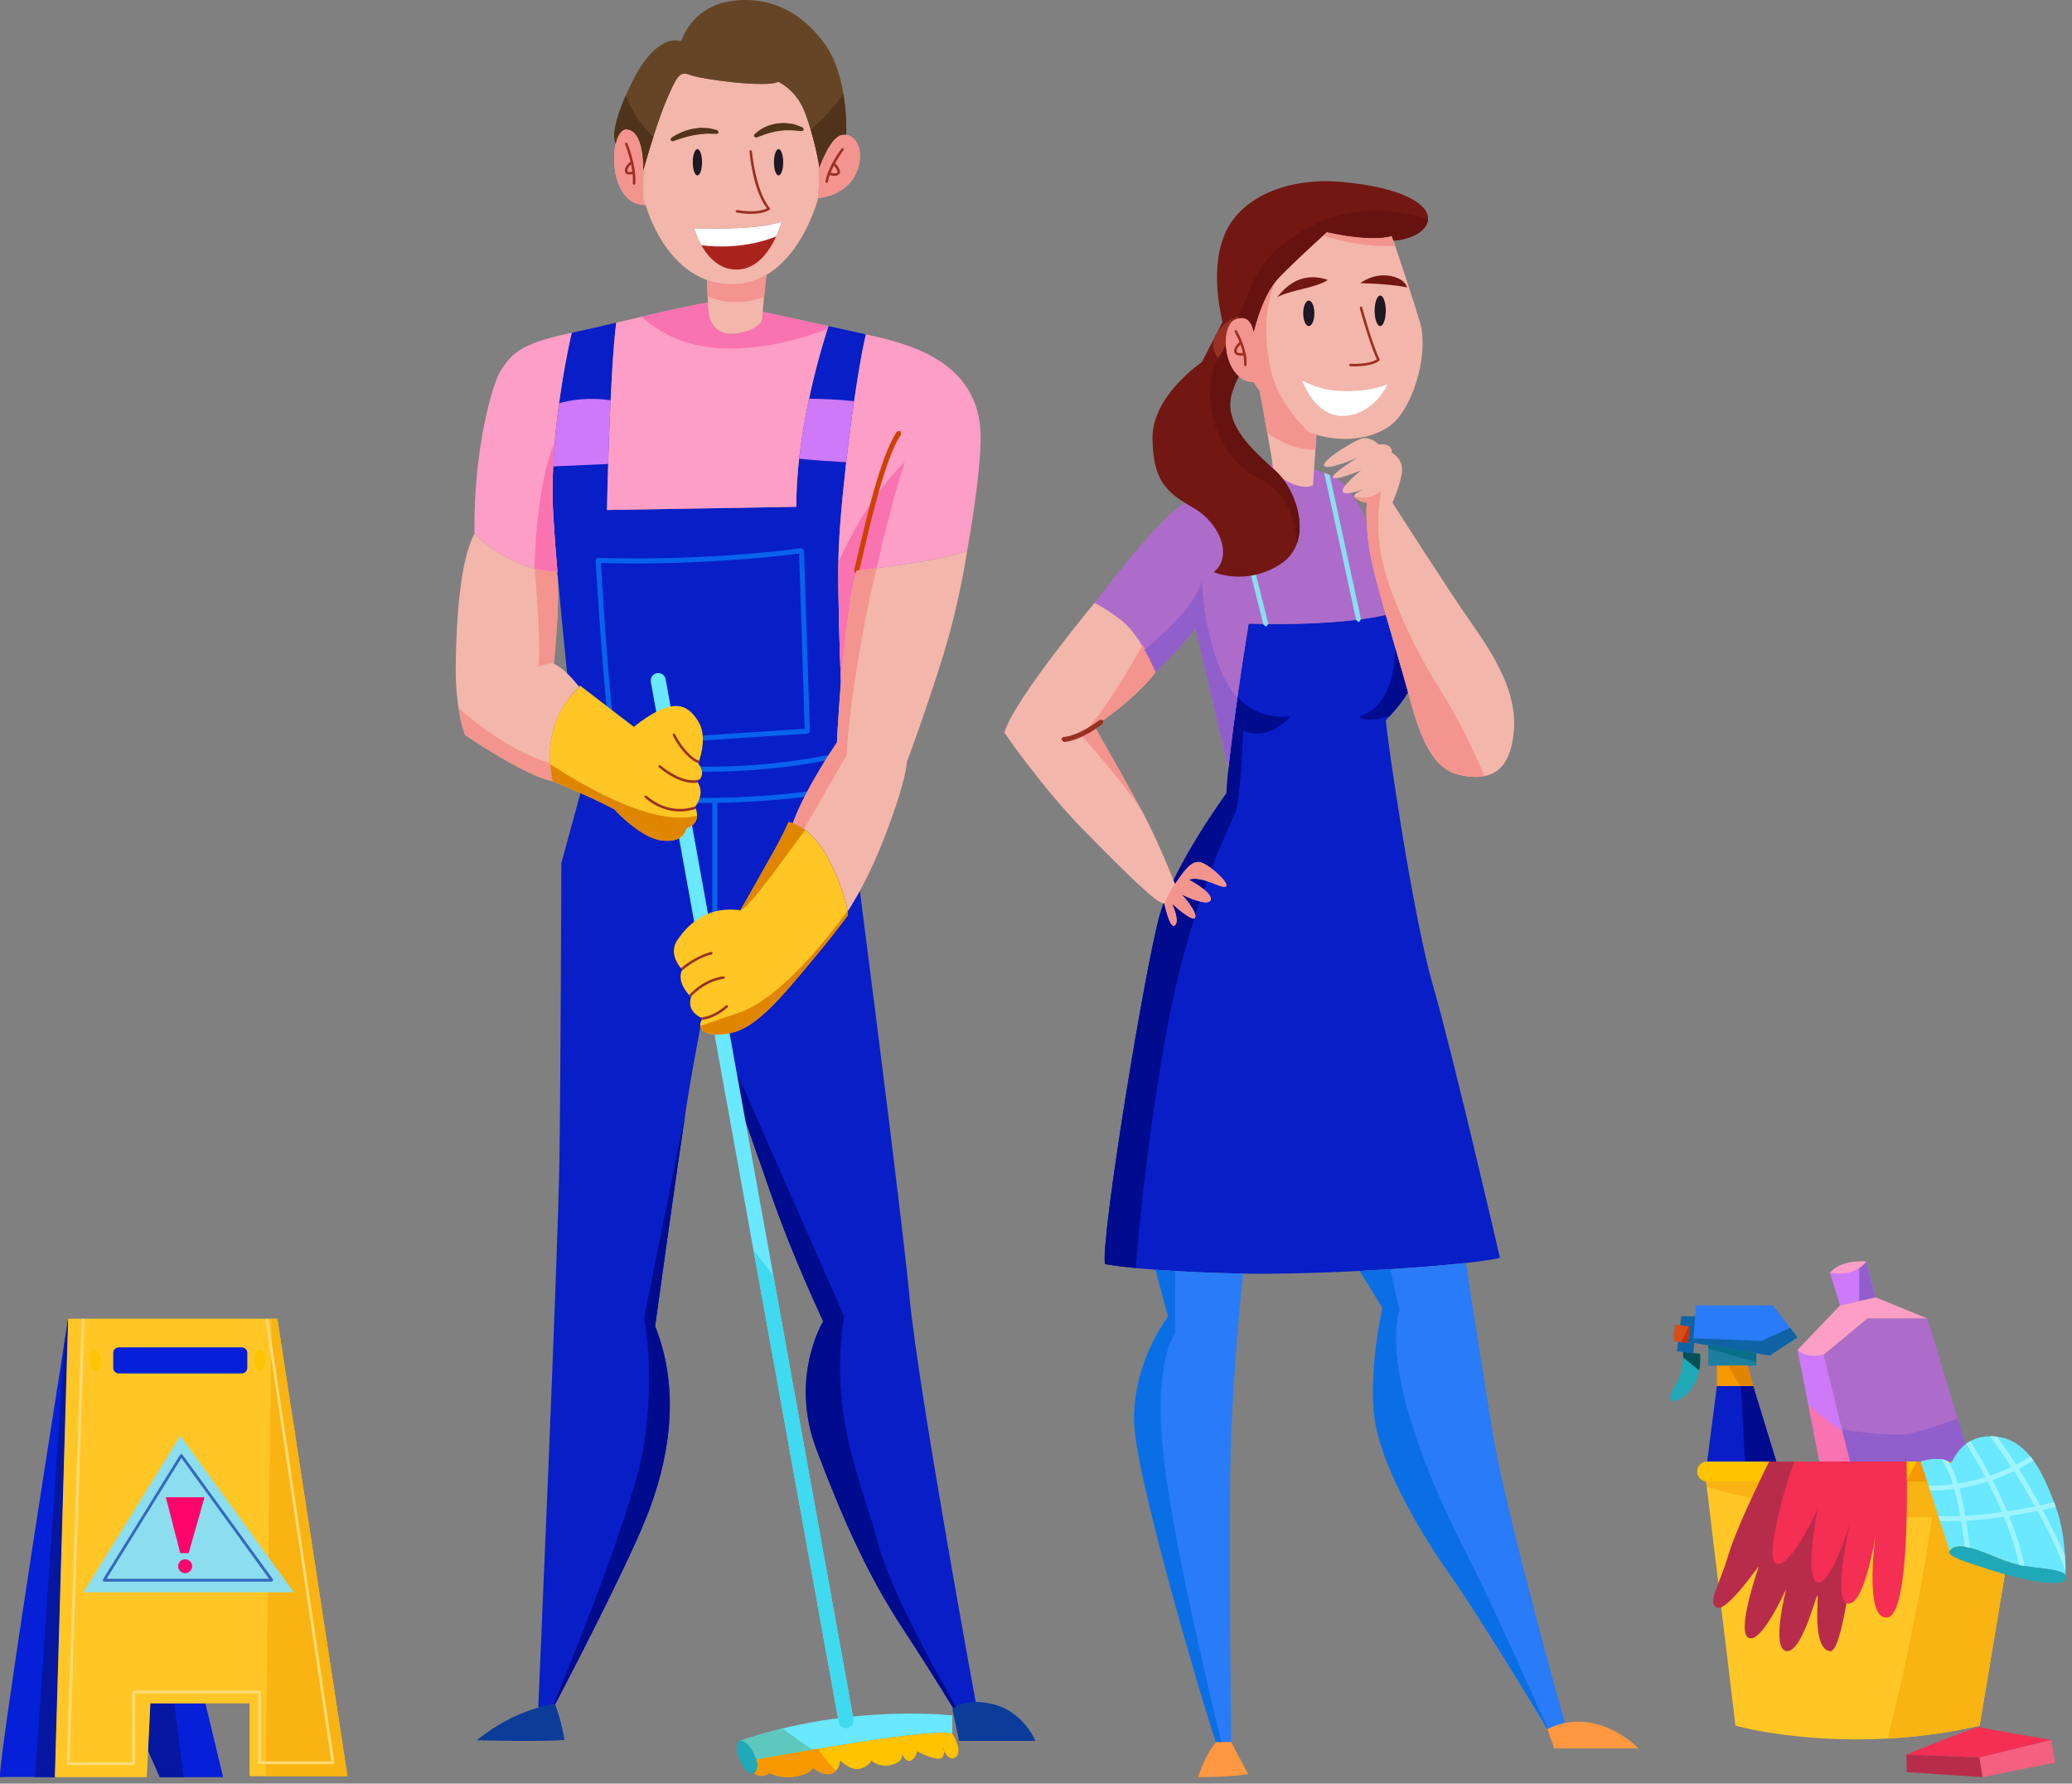 <?xml version="1.0" encoding="UTF-8" standalone="no"?> <svg xmlns="http://www.w3.org/2000/svg" xmlns:xlink="http://www.w3.org/1999/xlink" xmlns:serif="http://www.serif.com/" width="100%" height="100%" viewBox="0 0 287 247" version="1.1" xml:space="preserve" style="fill-rule:evenodd;clip-rule:evenodd;stroke-linejoin:round;stroke-miterlimit:2;"><rect x="0" y="0" width="287" height="247" fill="#808080" stroke="none"/> <g transform="matrix(2,0,0,2,-840.365,-379.544)"> <path d="M487.84,308.084L486.52,308.178L486.285,308.195C486.285,308.195 485.068,306.141 482.691,302.508C480.309,298.871 478.637,295.162 476.732,290.145C474.828,285.123 477.193,281.256 477.193,281.256C477.193,281.256 475.115,276.887 473.557,272.387C472.176,268.398 469.643,261.279 469.08,259.715C469.01,259.515 468.971,259.403 468.971,259.403C468.971,259.403 468.232,263.211 467.805,265.85C467.766,266.084 467.713,266.402 467.658,266.791C467.059,270.729 465.553,281.602 465.553,281.602C467.367,286.104 466.502,290.949 464.943,294.846C463.387,298.74 458.629,307.783 458.629,307.783L458.518,307.805L457.459,308C457.459,308 458.844,276.451 458.93,269.918C459.016,263.385 459.059,249.537 459.059,249.537L460.359,244.773L460.354,244.703C460.342,244.634 460.33,244.509 460.311,244.335C460.264,243.919 460.186,243.232 460.09,242.341C460.076,242.224 460.066,242.107 460.053,241.982C459.707,238.837 459.154,233.611 458.791,229.398C458.662,227.902 458.561,226.533 458.498,225.429C458.436,224.322 458.441,223.181 458.494,222.068C458.563,220.523 458.723,219.017 458.902,217.689C459.287,214.867 459.779,212.82 459.779,212.82L459.795,212.814C460.789,212.599 461.83,212.357 462.859,212.115C462.697,213.353 462.568,215.392 462.473,217.49C462.4,219.023 462.344,220.589 462.303,221.898C462.248,223.748 462.219,225.084 462.219,225.084L475.33,224.865C475.33,223.757 475.406,222.632 475.527,221.531C475.691,220.076 475.939,218.668 476.213,217.382C476.684,215.185 477.23,213.357 477.557,212.349C478.4,212.533 479.287,212.73 480.152,212.923C479.904,213.953 479.613,215.634 479.336,217.552C479.139,218.896 478.951,220.353 478.789,221.777C478.533,224.017 478.336,226.177 478.273,227.679C478.189,229.722 478.291,233.521 478.414,236.884C478.488,238.81 478.566,240.593 478.627,241.826C478.629,241.947 478.637,242.062 478.643,242.171C478.682,243.009 478.709,243.519 478.709,243.519C478.709,243.519 478.736,243.74 478.789,244.15C478.807,244.253 478.82,244.367 478.834,244.492C479.506,249.644 482.625,273.736 483.166,279.525C483.771,286.016 487.84,308.084 487.84,308.084Z" style="fill:rgb(8,30,199);fill-rule:nonzero;"></path> <path d="M467.658,266.791C467.059,270.729 465.553,281.602 465.553,281.602C467.367,286.104 466.502,290.949 464.943,294.846C463.387,298.74 458.629,307.783 458.629,307.783L458.518,307.805C459.996,304.217 464.172,293.857 464.795,289.738C465.553,284.719 464.795,280.996 464.795,280.996L467.658,266.791Z" style="fill:rgb(0,11,142);fill-rule:nonzero;"></path> <path d="M486.52,308.178L486.285,308.195C486.285,308.195 485.068,306.141 482.691,302.508C480.309,298.871 478.637,295.162 476.732,290.145C474.828,285.123 477.193,281.256 477.193,281.256C477.193,281.256 475.115,276.887 473.557,272.387C472.176,268.398 469.643,261.279 469.08,259.715L469.154,259.357L478.643,280.91C477.584,287.748 479.789,292.162 480.979,296.576C481.918,300.072 485.131,305.746 486.52,308.178Z" style="fill:rgb(0,11,142);fill-rule:nonzero;"></path> <path d="M477.557,212.349L477.49,212.554C476.799,214.738 475.33,219.943 475.33,224.865L462.219,225.084C462.219,225.084 462.41,215.543 462.859,212.115C463.42,211.984 464.018,211.843 464.619,211.703C466.291,211.31 468.018,210.912 469.213,210.722C469.244,211.251 469.293,211.734 469.361,211.882C469.535,212.273 469.939,213.039 471.229,212.851C472.52,212.664 472.951,212.056 472.951,211.927C472.951,211.896 472.973,211.673 473,211.361C473.018,211.363 475.092,211.81 477.557,212.349Z" style="fill:rgb(252,158,197);fill-rule:nonzero;"></path> <path d="M458.602,220.427C458.463,222.046 458.404,223.771 458.498,225.429C458.561,226.533 458.662,227.902 458.791,229.398L458.711,229.365L458.709,229.365C458.186,229.351 457.688,229.275 457.213,229.154C454.752,228.525 453.045,226.728 453.045,226.728C452.957,220.841 454.32,216.242 454.863,215.429C455.582,214.351 456.074,213.613 459.494,212.878C459.596,212.857 459.695,212.837 459.795,212.814L459.779,212.82C459.779,212.82 458.947,216.289 458.602,220.427Z" style="fill:rgb(252,158,197);fill-rule:nonzero;"></path> <path d="M488.098,220.062C488.094,222.919 487.164,227.904 487.164,227.904C486.061,228.394 482.773,228.871 480.887,229.113C480.066,229.22 479.51,229.283 479.51,229.283C478.938,231.136 478.461,236.587 478.432,236.878L478.432,236.892L478.414,236.884C478.309,234.015 478.221,230.834 478.244,228.691C478.252,228.32 478.262,227.98 478.273,227.679C478.432,223.857 479.451,215.804 480.152,212.923C482.75,213.509 488.105,214.611 488.098,220.062Z" style="fill:rgb(252,158,197);fill-rule:nonzero;"></path> <path d="M482.848,221.777C482.023,224.21 481.146,227.97 480.887,229.113C480.066,229.22 479.51,229.283 479.51,229.283C478.938,231.136 478.461,236.587 478.432,236.878L478.432,236.892L478.414,236.884C478.309,234.015 478.221,230.834 478.244,228.691L478.273,228.632C480.496,223.789 482.848,221.777 482.848,221.777Z" style="fill:rgb(249,115,176);fill-rule:nonzero;"></path> <path d="M458.791,229.398L458.711,229.365L458.709,229.365C458.186,229.351 457.688,229.275 457.213,229.154C457.176,228.826 457.348,223.189 458.602,220.427C458.463,222.046 458.404,223.771 458.498,225.429C458.561,226.533 458.662,227.902 458.791,229.398Z" style="fill:rgb(249,115,176);fill-rule:nonzero;"></path> <path d="M477.557,212.349L477.49,212.554C475.813,213.179 473.195,213.949 470.529,213.904C467.363,213.855 465.461,212.494 464.619,211.703C466.291,211.31 468.018,210.912 469.213,210.722C469.244,211.251 469.293,211.734 469.361,211.882C469.535,212.273 469.939,213.039 471.229,212.851C472.52,212.664 472.951,212.056 472.951,211.927C472.951,211.896 472.973,211.673 473,211.361C473.018,211.363 475.092,211.81 477.557,212.349Z" style="fill:rgb(249,115,176);fill-rule:nonzero;"></path> <path d="M478.643,242.171C475.189,242.947 471.893,243.207 469.033,243.207C464.871,243.207 461.613,242.656 460.09,242.341C460.076,242.224 460.066,242.107 460.053,241.982C462.486,242.494 470.057,243.757 478.627,241.826C478.629,241.947 478.637,242.062 478.643,242.171Z" style="fill:rgb(7,99,237);fill-rule:nonzero;"></path> <path d="M478.834,244.492C477.01,244.845 473.963,245.285 469.863,245.361L469.863,257.541C469.863,257.64 469.787,257.715 469.689,257.715C469.598,257.715 469.518,257.64 469.518,257.541L469.518,245.367C469.182,245.371 468.85,245.375 468.531,245.375C464.195,245.375 461.59,244.966 460.354,244.703C460.342,244.634 460.33,244.509 460.311,244.335C461.578,244.613 464.572,245.105 469.686,245.017C473.869,244.949 476.961,244.503 478.789,244.15C478.807,244.253 478.82,244.367 478.834,244.492Z" style="fill:rgb(7,99,237);fill-rule:nonzero;"></path> <path d="M479.51,201.668C478.838,203.359 476.846,203.49 476.846,203.49C476.846,203.49 476.826,203.57 476.785,203.71L476.785,203.714C476.531,204.546 475.508,207.492 473.252,208.812C472.564,209.216 471.764,209.468 470.83,209.459C470.213,209.455 469.656,209.343 469.15,209.162C465.969,208.017 464.902,203.964 464.902,203.964L464.805,203.964C463.299,203.916 462.715,202.214 462.715,200.765C462.715,200.388 462.756,200.027 462.828,199.716L462.828,199.712C462.877,199.511 462.939,199.332 463.012,199.183C463.164,198.882 463.365,198.701 463.604,198.726C464.494,198.82 464.688,200.218 464.725,201.025C464.719,201.21 464.719,201.398 464.729,201.585C464.729,201.585 464.754,201.496 464.801,201.337C465.023,200.558 465.736,198.117 466.328,196.74C467.045,195.078 467.238,194.662 467.977,194.962C468.711,195.263 473.299,195.873 474.076,195.437C474.076,195.437 475.061,195.845 475.711,197.074C475.832,197.337 475.943,197.611 476.043,197.888C476.299,198.595 476.5,199.324 476.645,199.935L476.656,199.976C476.678,200.072 476.697,200.166 476.719,200.257L476.725,200.291C476.867,200.935 476.934,201.367 476.934,201.367C476.934,201.367 477.625,199.335 478.445,199.117C478.561,199.087 478.674,199.087 478.789,199.103C479.492,199.214 480.088,200.214 479.51,201.668Z" style="fill:rgb(243,182,171);fill-rule:nonzero;"></path> <path d="M478.789,199.103C478.674,199.087 478.561,199.087 478.445,199.117C477.625,199.335 476.934,201.367 476.934,201.367C476.934,201.367 476.742,200.128 476.328,198.75C476.244,198.466 476.146,198.175 476.043,197.888C475.953,197.584 475.84,197.316 475.711,197.074C475.061,195.845 474.076,195.437 474.076,195.437C473.299,195.873 468.711,195.263 467.977,194.962C467.238,194.662 467.045,195.078 466.328,196.74C466.035,197.425 465.713,198.371 465.432,199.244C465.033,200.486 464.729,201.585 464.729,201.585C464.729,201.585 464.74,201.351 464.725,201.025C464.688,200.218 464.494,198.82 463.604,198.726C463.365,198.701 463.164,198.882 463.012,199.183C462.877,199.414 462.832,199.71 462.828,199.712C462.537,199.146 462.891,197.816 463.518,196.392C463.711,195.945 463.934,195.492 464.168,195.048C465.162,193.187 466.373,192.322 467.367,192.626C467.367,192.626 468.018,190.289 470.76,189.857C473.498,189.423 475.85,190.679 477.408,192.972C478.059,193.931 478.408,195.156 478.592,196.261C478.848,197.802 478.789,199.103 478.789,199.103Z" style="fill:rgb(101,69,37);fill-rule:nonzero;"></path> <path d="M462.83,199.712L462.83,199.714L462.83,199.712Z" style="fill:rgb(153,48,34);fill-rule:nonzero;"></path> <path d="M464.725,201.023C464.719,201.212 464.719,201.4 464.729,201.585C464.729,201.585 464.74,201.353 464.725,201.023Z" style="fill:rgb(153,48,34);fill-rule:nonzero;"></path> <path d="M458.627,307.785C458.627,307.785 456.096,307.928 453.203,310.266C453.203,310.266 457.371,310.381 459.277,310.25C459.277,310.25 459.061,308.865 458.627,307.785Z" style="fill:rgb(11,60,154);fill-rule:nonzero;"></path> <path d="M486.137,308.106C486.137,308.106 487.045,307.24 489.08,307.803C491.113,308.365 491.893,310.313 491.893,310.313L486.611,310.313L486.137,308.106Z" style="fill:rgb(11,60,154);fill-rule:nonzero;"></path> <path d="M458.285,242.601C458.311,242.996 458.365,243.418 458.457,243.865C456.508,243.478 452.396,240.664 452.396,240.664C452.396,240.664 452.131,240.033 451.939,238.796C451.822,238.035 451.729,237.039 451.746,235.816C451.787,232.613 452.051,228.546 453.045,226.728C453.045,226.728 454.752,228.525 457.213,229.154C457.688,229.275 458.186,229.351 458.709,229.365L458.711,229.365C459.041,230.521 458.588,235.255 458.543,235.695L458.539,235.73C459.277,236.062 460.072,237.044 460.295,237.332C459.928,237.734 458.086,239.343 458.285,242.601Z" style="fill:rgb(243,182,171);fill-rule:nonzero;"></path> <path d="M462.473,217.49C462.4,219.023 462.344,220.589 462.303,221.898L458.494,222.068C458.563,220.523 458.723,219.017 458.902,217.689C459.627,217.488 460.91,217.251 462.473,217.49Z" style="fill:rgb(205,121,248);fill-rule:nonzero;"></path> <path d="M479.336,217.552C479.139,218.896 478.951,220.353 478.789,221.777C477.889,221.728 476.521,221.642 475.527,221.531C475.691,220.076 475.939,218.668 476.213,217.382C477.055,217.386 478.242,217.425 479.336,217.552Z" style="fill:rgb(205,121,248);fill-rule:nonzero;"></path> <path d="M461.797,228.753C461.879,230.134 462.396,238.71 462.855,241.087L475.918,240.234L475.525,228.101C474.557,228.23 470.012,228.785 464.219,228.785C463.406,228.785 462.594,228.775 461.797,228.753ZM462.717,241.445L462.547,241.308C462.037,238.957 461.465,229.007 461.439,228.584L461.488,228.453L461.619,228.402C462.471,228.425 463.346,228.439 464.219,228.439C470.707,228.439 475.619,227.74 475.668,227.734L475.805,227.773L475.865,227.9L476.27,240.39C476.273,240.484 476.201,240.562 476.107,240.568L462.729,241.445L462.717,241.445Z" style="fill:rgb(7,99,237);fill-rule:nonzero;"></path> <path d="M479.51,229.457L479.465,229.451C479.373,229.425 479.316,229.332 479.342,229.24C479.414,228.962 479.514,228.535 479.635,228.009C480.182,225.658 481.197,221.281 482.301,219.65L482.541,219.603L482.586,219.843C481.521,221.421 480.514,225.757 479.973,228.087C479.85,228.617 479.75,229.048 479.676,229.328L479.51,229.457Z" style="fill:rgb(206,65,1);fill-rule:nonzero;"></path> <path d="M473.252,208.812C473.215,209.203 473.156,209.8 473.098,210.369C473.063,210.734 473.027,211.082 473,211.361C472.973,211.673 472.951,211.896 472.951,211.927C472.951,212.056 472.52,212.664 471.229,212.851C469.939,213.039 469.535,212.273 469.361,211.882C469.293,211.734 469.244,211.251 469.213,210.722C469.203,210.578 469.195,210.427 469.188,210.283C469.168,209.847 469.154,209.423 469.15,209.162C469.656,209.343 470.213,209.455 470.83,209.459C471.764,209.468 472.564,209.216 473.252,208.812Z" style="fill:rgb(243,182,171);fill-rule:nonzero;"></path> <path d="M473.252,208.812C473.215,209.203 473.156,209.8 473.098,210.369C471.158,210.978 469.836,210.587 469.188,210.283C469.168,209.847 469.154,209.423 469.15,209.162C469.656,209.343 470.213,209.455 470.83,209.459C471.764,209.468 472.564,209.216 473.252,208.812Z" style="fill:rgb(244,148,142);fill-rule:nonzero;"></path> <path d="M464.805,203.964C463.299,203.916 462.715,202.214 462.715,200.765C462.715,200.388 462.756,200.027 462.828,199.716L462.828,199.712C462.877,199.511 462.939,199.332 463.012,199.183C463.164,198.882 463.365,198.701 463.604,198.726C464.494,198.82 464.688,200.218 464.725,201.025C464.719,201.21 464.719,201.398 464.729,201.585C464.729,201.585 464.754,201.496 464.801,201.337C464.709,202.253 464.709,203.13 464.805,203.964Z" style="fill:rgb(244,148,142);fill-rule:nonzero;"></path> <path d="M479.51,201.668C478.838,203.359 476.846,203.49 476.846,203.49C476.846,203.49 476.826,203.57 476.785,203.71C477.023,202.177 476.844,200.89 476.725,200.291C476.867,200.935 476.934,201.367 476.934,201.367C476.934,201.367 477.625,199.335 478.445,199.117C478.561,199.087 478.674,199.087 478.789,199.103C479.492,199.214 480.088,200.214 479.51,201.668Z" style="fill:rgb(244,148,142);fill-rule:nonzero;"></path> <path d="M458.543,235.695C457.875,235.712 457.459,235.96 457.459,235.96C457.66,234.894 457.361,230.931 457.213,229.154C457.688,229.275 458.186,229.351 458.709,229.365L458.711,229.365C459.041,230.521 458.588,235.255 458.543,235.695Z" style="fill:rgb(244,148,142);fill-rule:nonzero;"></path> <path d="M458.457,243.865C456.508,243.478 452.396,240.664 452.396,240.664C452.396,240.664 452.131,240.033 451.939,238.796C452.914,239.662 455.566,241.839 458.285,242.601C458.311,242.996 458.365,243.418 458.457,243.865Z" style="fill:rgb(244,148,142);fill-rule:nonzero;"></path> <path d="M487.164,227.904C487.049,228.673 486.547,231.806 485.461,235.296C484.203,239.324 482.992,242.521 482.992,242.521C482.992,242.521 482.992,243.734 481.434,247.759C480.402,250.429 479.426,252.047 478.885,252.887C478.83,252.445 478.613,251.406 477.736,249.591C477.113,248.304 476.424,247.584 475.863,247.185C475.555,246.964 475.289,246.843 475.092,246.773C475.967,244.343 478.145,241.181 478.145,241.181C478.145,241.181 478.217,239.599 478.432,236.878C478.461,236.587 478.938,231.136 479.51,229.283C479.51,229.283 480.07,229.22 480.898,229.113C482.787,228.871 486.061,228.394 487.164,227.904Z" style="fill:rgb(243,182,171);fill-rule:nonzero;"></path> <path d="M480.898,229.113C480.049,232.375 478.885,239.253 478.834,242.019L475.863,247.185C475.555,246.964 475.289,246.843 475.092,246.773C475.967,244.343 478.145,241.181 478.145,241.181C478.145,241.181 478.217,239.599 478.432,236.878C478.461,236.587 478.938,231.136 479.51,229.283C479.51,229.283 480.07,229.22 480.898,229.113Z" style="fill:rgb(244,148,142);fill-rule:nonzero;"></path> <path d="M468.803,201.007C468.803,201.509 468.66,201.916 468.482,201.916C468.307,201.916 468.162,201.509 468.162,201.007C468.162,200.505 468.307,200.099 468.482,200.099C468.66,200.099 468.803,200.505 468.803,201.007Z" style="fill:rgb(30,23,36);fill-rule:nonzero;"></path> <path d="M474.424,201.007C474.424,201.509 474.279,201.916 474.104,201.916C473.928,201.916 473.785,201.509 473.785,201.007C473.785,200.505 473.928,200.099 474.104,200.099C474.279,200.099 474.424,200.505 474.424,201.007Z" style="fill:rgb(30,23,36);fill-rule:nonzero;"></path> <path d="M472.195,204.578C471.914,204.578 471.58,204.552 471.188,204.482L471.117,204.382L471.217,204.312C472.461,204.533 473.09,204.304 473.297,204.201C472.322,202.947 472.096,200.361 472.086,200.25L472.166,200.156L472.26,200.236C472.262,200.261 472.5,202.992 473.494,204.168L473.514,204.234L473.48,204.293C473.461,204.308 473.094,204.578 472.195,204.578Z" style="fill:rgb(153,48,34);fill-rule:nonzero;"></path> <path d="M477.432,202.453L477.418,202.453L477.346,202.353C477.523,201.287 478.441,200.095 478.48,200.044L478.602,200.029L478.617,200.152C478.607,200.164 477.688,201.359 477.518,202.38L477.432,202.453Z" style="fill:rgb(153,48,34);fill-rule:nonzero;"></path> <path d="M464.096,202.58L464.09,202.58L464.008,202.488C464.096,201.269 463.473,199.763 463.467,199.748L463.514,199.634L463.625,199.681C463.652,199.744 464.271,201.238 464.182,202.5L464.096,202.58Z" style="fill:rgb(153,48,34);fill-rule:nonzero;"></path> <path d="M463.771,201.861L463.566,201.808C463.518,201.775 463.461,201.709 463.461,201.585C463.461,201.207 463.885,200.945 463.902,200.933L464.021,200.962L463.994,201.082C463.99,201.084 463.633,201.306 463.633,201.585L463.664,201.666C463.736,201.714 463.928,201.675 464.039,201.632L464.152,201.681L464.102,201.794C464.078,201.804 463.924,201.861 463.771,201.861Z" style="fill:rgb(153,48,34);fill-rule:nonzero;"></path> <path d="M477.988,201.951C477.793,201.951 477.596,201.869 477.563,201.853L477.518,201.742L477.631,201.695C477.736,201.74 478.061,201.839 478.168,201.718C478.246,201.628 478.033,201.322 477.855,201.142L477.855,201.021L477.979,201.021C478.07,201.113 478.518,201.585 478.299,201.832C478.221,201.921 478.105,201.951 477.988,201.951Z" style="fill:rgb(153,48,34);fill-rule:nonzero;"></path> <path d="M466.656,199.335L466.771,199.251C466.85,199.201 466.961,199.126 467.104,199.058C467.24,198.982 467.412,198.918 467.596,198.841C467.689,198.812 467.787,198.783 467.887,198.755C467.988,198.73 468.088,198.695 468.195,198.683C468.299,198.668 468.404,198.654 468.508,198.638C468.611,198.619 468.713,198.617 468.814,198.621C469.016,198.63 469.201,198.623 469.357,198.66C469.672,198.728 469.873,198.789 469.873,198.789L469.957,198.951L469.838,199.041L469.813,199.043C469.813,199.043 469.611,199.046 469.328,199.029C469.184,199.009 469.014,199.052 468.836,199.054C468.746,199.054 468.654,199.066 468.561,199.085C468.469,199.099 468.373,199.115 468.277,199.128C468.182,199.138 468.09,199.169 467.998,199.189C467.904,199.212 467.813,199.234 467.725,199.253C467.553,199.312 467.383,199.341 467.248,199.4C467.107,199.447 466.99,199.48 466.912,199.513L466.785,199.56L466.615,199.484L466.65,199.341L466.656,199.335Z" style="fill:rgb(81,52,26);fill-rule:nonzero;"></path> <path d="M472.439,199.064L472.557,198.968L472.676,198.865L472.861,198.738C473,198.638 473.184,198.562 473.379,198.474C473.48,198.441 473.588,198.412 473.695,198.382C473.803,198.347 473.914,198.322 474.029,198.318C474.145,198.306 474.258,198.298 474.371,198.287C474.482,198.273 474.592,198.3 474.697,198.304C474.805,198.316 474.906,198.328 475.002,198.339C475.1,198.343 475.188,198.382 475.268,198.406C475.588,198.513 475.789,198.601 475.789,198.601L475.857,198.771L475.734,198.849L475.711,198.849C475.711,198.849 475.498,198.841 475.195,198.81L474.953,198.793C474.867,198.794 474.775,198.796 474.684,198.798C474.59,198.804 474.492,198.785 474.398,198.808C474.301,198.82 474.203,198.834 474.105,198.845C473.908,198.857 473.723,198.933 473.539,198.96C473.365,199.023 473.193,199.06 473.053,199.121L472.852,199.193L472.682,199.259L472.539,199.304L472.385,199.201L472.43,199.072L472.439,199.064Z" style="fill:rgb(81,52,26);fill-rule:nonzero;"></path> <path d="M474.309,205.117C474.309,205.117 474.195,205.574 473.936,206.144C473.502,207.101 472.668,208.382 471.279,208.437C470.02,208.486 469.215,207.564 468.756,206.753C468.402,206.134 468.25,205.58 468.25,205.58C468.336,205.55 472.404,205.783 474.309,205.117Z" style="fill:rgb(170,36,29);fill-rule:nonzero;"></path> <path d="M474.309,205.117C474.309,205.117 474.195,205.574 473.936,206.144C471.826,206.98 469.781,206.882 468.756,206.753C468.402,206.134 468.25,205.58 468.25,205.58C468.336,205.55 472.404,205.783 474.309,205.117Z" style="fill:white;fill-rule:nonzero;"></path> <path d="M467.063,247.326C466.572,247.326 465.85,247.179 464.941,246.578L464.916,246.459L465.037,246.433C466.699,247.535 467.709,247.039 467.719,247.035L467.836,247.072L467.799,247.187C467.777,247.199 467.52,247.326 467.063,247.326Z" style="fill:rgb(153,48,34);fill-rule:nonzero;"></path> <path d="M470.787,252.75C471.002,252.75 471.229,252.768 471.463,252.801C471.23,252.869 471,252.836 470.787,252.75Z" style="fill:rgb(119,23,18);fill-rule:nonzero;"></path> <path d="M465.432,199.244C465.033,200.486 464.729,201.585 464.729,201.585C464.729,201.585 464.74,201.351 464.725,201.025C464.688,200.218 464.494,198.82 463.604,198.726C463.365,198.701 463.164,198.882 463.012,199.183C462.877,199.414 462.832,199.71 462.828,199.712C462.537,199.146 462.891,197.816 463.518,196.392C463.797,197.121 464.373,198.273 465.432,199.244Z" style="fill:rgb(79,51,26);fill-rule:nonzero;"></path> <path d="M478.789,199.103C478.674,199.087 478.561,199.087 478.445,199.117C477.625,199.335 476.934,201.367 476.934,201.367C476.934,201.367 476.742,200.128 476.328,198.75C477.289,197.943 478.041,197.041 478.592,196.261C478.848,197.802 478.789,199.103 478.789,199.103Z" style="fill:rgb(79,51,26);fill-rule:nonzero;"></path> <path d="M472.57,311.613L472.582,311.609C472.547,311.504 472.512,311.436 472.512,311.434L472.57,311.613Z" style="fill:rgb(183,83,72);fill-rule:nonzero;"></path> <path d="M472.57,311.613L472.512,311.434C472.287,310.809 471.793,310.189 471.422,310.313C470.775,310.529 471.711,312.906 472.404,312.529L472.59,312.305C472.658,312.123 472.643,311.875 472.57,311.613Z" style="fill:rgb(31,169,184);fill-rule:nonzero;"></path> <path d="M482.633,311.189C482.605,311.094 482.559,311.029 482.559,311.029C482.559,311.029 482.586,311.098 482.633,311.189Z" style="fill:rgb(114,38,34);fill-rule:nonzero;"></path> <path d="M485.566,310.992C485.543,310.83 485.459,310.727 485.459,310.727C485.459,310.727 485.496,310.848 485.566,310.992Z" style="fill:rgb(114,38,34);fill-rule:nonzero;"></path> <path d="M486.137,309.814L486.051,309.793L486.137,309.814Z" style="fill:rgb(114,38,34);fill-rule:nonzero;"></path> <path d="M486.137,308.547L486.137,309.814L486.049,309.793L485.932,309.773C484.668,309.604 479.98,310.324 476.449,310.924C474.672,311.223 473.191,311.498 472.584,311.607C472.547,311.504 472.512,311.436 472.512,311.436C472.287,310.809 471.793,310.189 471.422,310.314C472.416,309.971 473.404,309.688 474.375,309.451C480.711,307.92 486.137,308.547 486.137,308.547Z" style="fill:rgb(105,232,255);fill-rule:nonzero;"></path> <path d="M472.59,312.305L472.404,312.529C472.494,312.482 472.553,312.402 472.59,312.305Z" style="fill:rgb(114,38,34);fill-rule:nonzero;"></path> <path d="M472.512,311.434" style="fill:rgb(114,38,34);fill-rule:nonzero;"></path> <path d="M476.449,310.924C474.672,311.223 473.191,311.498 472.584,311.607C472.547,311.504 472.512,311.436 472.512,311.436C472.287,310.809 471.793,310.189 471.422,310.314C472.416,309.971 473.404,309.688 474.375,309.451C475.033,309.949 475.795,310.481 476.449,310.924Z" style="fill:rgb(93,200,189);fill-rule:nonzero;"></path> <path d="M478.871,309.424L478.779,309.43C478.533,309.43 478.314,309.254 478.27,309.004L472.367,276.332L465.256,236.986C465.207,236.701 465.395,236.431 465.674,236.378C465.955,236.332 466.229,236.519 466.281,236.798L473.738,278.074L479.291,308.818C479.342,309.102 479.156,309.373 478.871,309.424Z" style="fill:rgb(105,232,255);fill-rule:nonzero;"></path> <path d="M478.871,309.424L478.779,309.43C478.533,309.43 478.314,309.254 478.27,309.004L472.367,276.332C472.797,276.877 473.26,277.461 473.738,278.074L479.291,308.818C479.342,309.102 479.156,309.373 478.871,309.424Z" style="fill:rgb(63,218,239);fill-rule:nonzero;"></path> <path d="M486.367,311.436C485.99,311.705 485.709,311.293 485.568,310.992C485.547,310.854 485.484,310.76 485.465,310.732C485.471,310.756 485.506,310.865 485.568,310.992C485.586,311.113 485.568,311.264 485.461,311.436C485.197,311.836 483.684,311.027 483.684,311.027C483.684,311.027 483.684,311.418 483.293,311.662C483.012,311.84 482.756,311.432 482.631,311.188C482.604,311.094 482.559,311.027 482.559,311.027C482.559,311.027 482.586,311.096 482.631,311.188C482.695,311.391 482.684,311.732 482.039,311.938C481.088,312.242 480.523,311.662 480.523,311.662C480.523,311.662 480.395,312.068 479.748,312.242C479.098,312.416 478.363,311.662 478.363,311.662C478.363,311.662 478.363,312.086 478.072,312.381C478.004,312.455 477.914,312.522 477.799,312.57C477.268,312.799 476.5,312.197 476.42,312.133C476.441,312.184 476.531,312.481 475.463,312.738C474.293,313.014 473.471,312.529 473.471,312.529C472.865,312.992 472.404,312.529 472.404,312.529C472.496,312.481 472.555,312.4 472.592,312.305C472.703,312.068 472.645,311.789 472.584,311.607C473.236,311.488 474.896,311.186 476.85,310.857C480.326,310.272 484.717,309.611 485.932,309.773L486.049,309.793L486.137,309.814C486.137,309.814 486.928,311.029 486.367,311.436Z" style="fill:rgb(255,195,0);fill-rule:nonzero;"></path> <path d="M478.072,312.381C478.004,312.455 477.914,312.522 477.799,312.57C477.268,312.799 476.5,312.197 476.42,312.133C476.441,312.184 476.531,312.481 475.463,312.738C474.293,313.014 473.471,312.529 473.471,312.529C472.865,312.992 472.404,312.529 472.404,312.529C472.496,312.481 472.555,312.4 472.592,312.305C472.703,312.068 472.645,311.789 472.584,311.607C473.236,311.488 474.896,311.186 476.85,310.857C477.193,311.416 477.646,311.943 478.072,312.381Z" style="fill:rgb(247,152,0);fill-rule:nonzero;"></path> <path d="M468.629,243.74L468.459,243.865L468.514,243.953C468.957,244.681 468.486,245.416 468.354,245.597L468.322,245.638L468.375,245.773C468.438,245.957 468.461,246.115 468.459,246.25C468.443,246.88 467.859,247.078 467.76,247.113C467.631,247.154 467.672,248.105 466.115,247.978C464.557,247.847 462.738,245.81 462.738,245.81C461.053,244.904 458.457,243.865 458.457,243.865C458.373,243.453 458.316,243.062 458.293,242.691C458.051,239.371 459.924,237.738 460.295,237.332L460.359,237.246L464.078,240.099C466.807,237.939 467.805,238.541 468.537,239.71C469.129,240.656 468.766,241.964 468.607,242.435L468.545,242.597L468.537,242.615C468.971,243.224 468.793,243.574 468.629,243.74Z" style="fill:rgb(255,198,37);fill-rule:nonzero;"></path> <path d="M468.375,245.773C468.141,245.855 467.756,245.957 467.273,245.957C466.588,245.957 465.717,245.753 464.826,244.99L464.816,244.869L464.938,244.859C466.426,246.13 467.859,245.779 468.354,245.597L468.322,245.638L468.375,245.773Z" style="fill:rgb(153,48,34);fill-rule:nonzero;"></path> <path d="M468.459,243.865L468.514,243.953C468.424,243.968 468.316,243.98 468.195,243.98C467.676,243.98 466.875,243.771 465.799,242.892L465.789,242.771L465.91,242.761C467.354,243.935 468.268,243.855 468.629,243.74L468.459,243.865Z" style="fill:rgb(153,48,34);fill-rule:nonzero;"></path> <path d="M468.607,242.435L468.545,242.597C468.098,242.511 467.291,241.73 466.775,240.679L466.814,240.562L466.932,240.603C467.479,241.718 468.313,242.421 468.607,242.435Z" style="fill:rgb(153,48,34);fill-rule:nonzero;"></path> <path d="M468.459,246.25C468.443,246.88 467.859,247.078 467.76,247.113C467.631,247.154 467.672,248.105 466.115,247.978C464.557,247.847 462.738,245.81 462.738,245.81C461.053,244.904 458.457,243.865 458.457,243.865C458.373,243.453 458.316,243.062 458.293,242.691C459.637,243.539 465.111,247.13 468.459,246.25Z" style="fill:rgb(224,133,0);fill-rule:nonzero;"></path> <path d="M478.906,253.141C478.906,253.141 478.613,253.549 478.031,254.289C477.947,254.397 477.854,254.514 477.76,254.637C477.352,255.148 476.84,255.777 476.223,256.516C474.447,258.64 472.717,260.758 471.031,261.235C469.715,261.606 468.748,261.343 468.684,260.804C468.662,260.679 468.693,260.539 468.783,260.391L468.85,260.287L468.707,260.222L468.703,260.222C468.406,260.071 467.775,259.649 468.043,258.811L468.025,258.796L467.908,258.671C467.645,258.375 467.121,257.676 467.391,257.003L467.395,256.998L467.436,256.908L467.346,256.811C467.115,256.541 466.525,255.721 467.09,254.871C467.713,253.938 468.863,252.734 470.787,252.75C471.002,252.75 471.229,252.768 471.463,252.801C471.463,252.801 473.195,249.765 473.842,248.597L473.891,248.511C473.945,248.408 474,248.31 474.053,248.212C474.559,247.269 474.793,246.693 474.793,246.693C474.848,246.701 474.953,246.724 475.092,246.773C475.307,246.849 475.604,246.988 475.945,247.248C476.49,247.656 477.145,248.367 477.736,249.591C478.574,251.326 478.811,252.354 478.875,252.826L478.885,252.887C478.906,253.057 478.906,253.141 478.906,253.141Z" style="fill:rgb(255,198,37);fill-rule:nonzero;"></path> <path d="M469.553,255.748L469.486,255.852C468.676,256.035 467.816,256.621 467.395,256.998L467.436,256.908L467.346,256.811C467.807,256.416 468.648,255.865 469.449,255.682L469.553,255.748Z" style="fill:rgb(153,48,34);fill-rule:nonzero;"></path> <path d="M470.396,257.443L470.324,257.541C469.223,257.68 468.385,258.403 468.025,258.796L467.908,258.671C468.295,258.25 469.15,257.515 470.301,257.367L470.396,257.443Z" style="fill:rgb(153,48,34);fill-rule:nonzero;"></path> <path d="M470.584,259.512C469.826,260.172 469.188,260.343 468.783,260.391L468.85,260.287L468.707,260.222C469.088,260.186 469.711,260.041 470.473,259.379L470.594,259.39L470.584,259.512Z" style="fill:rgb(153,48,34);fill-rule:nonzero;"></path> <path d="M475.945,247.248C474.943,248.539 472.146,252.594 471.463,252.801C471.463,252.801 473.195,249.765 473.842,248.597L473.891,248.511C473.945,248.408 474,248.31 474.053,248.212C474.559,247.269 474.793,246.693 474.793,246.693C474.848,246.701 474.953,246.724 475.092,246.773C475.307,246.849 475.604,246.988 475.945,247.248Z" style="fill:rgb(224,133,0);fill-rule:nonzero;"></path> <path d="M478.906,253.141C478.906,253.141 478.613,253.549 478.031,254.289C477.947,254.397 477.854,254.514 477.76,254.637C477.352,255.148 476.84,255.777 476.223,256.516C474.447,258.64 472.717,260.758 471.031,261.235C469.715,261.606 468.748,261.343 468.684,260.804C469.344,260.58 470.221,260.283 471.365,259.89C474.293,258.886 477.664,254.518 478.875,252.826L478.885,252.887C478.906,253.057 478.906,253.141 478.906,253.141Z" style="fill:rgb(224,133,0);fill-rule:nonzero;"></path> <path d="M424.902,281.082L423.982,312.822C423.982,312.822 423.359,312.816 422.617,312.813C421.615,312.807 420.396,312.805 420.199,312.822C419.902,312.85 423.647,289.027 424.656,282.643C424.813,281.652 424.902,281.082 424.902,281.082Z" style="fill:rgb(6,31,217);fill-rule:nonzero;"></path> <path d="M435.635,312.822L431.25,312.822L430.436,310.984L430.596,307.715L434.408,307.715L435.635,312.822Z" style="fill:rgb(6,31,217);fill-rule:nonzero;"></path> <path d="M423.982,312.822C423.982,312.822 423.359,312.816 422.617,312.813L424.656,282.643C424.813,281.652 424.902,281.082 424.902,281.082L423.982,312.822Z" style="fill:rgb(5,23,160);fill-rule:nonzero;"></path> <path d="M432.9,312.822L431.25,312.822L430.436,310.984L430.596,307.715L432.252,307.715L432.9,312.822Z" style="fill:rgb(5,23,160);fill-rule:nonzero;"></path> <path d="M444.248,312.758L437.465,312.758L437.465,307.715L430.596,307.715L430.346,312.822L423.982,312.822L424.902,281.082L439.391,281.082L444.248,312.758Z" style="fill:rgb(255,198,37);fill-rule:nonzero;"></path> <path d="M437.311,284.482C437.311,284.695 437.137,284.869 436.924,284.869L428.412,284.869C428.199,284.869 428.025,284.695 428.025,284.482L428.025,283.451C428.025,283.238 428.199,283.064 428.412,283.064L436.924,283.064C437.137,283.064 437.311,283.238 437.311,283.451L437.311,284.482Z" style="fill:rgb(6,31,217);fill-rule:nonzero;"></path> <path d="M444.248,312.758L438.574,312.758L438.994,281.082L439.391,281.082L444.248,312.758Z" style="fill:rgb(249,179,19);fill-rule:nonzero;"></path> <path d="M425.961,300.023L440.535,300.023L432.668,289.189L425.961,300.023Z" style="fill:rgb(140,222,238);fill-rule:nonzero;"></path> <path d="M427.564,299.09L438.822,299.09L432.744,290.721L427.564,299.09ZM439.016,299.283L427.391,299.283L427.307,299.232L427.309,299.137L432.656,290.496L432.734,290.451L432.816,290.49L439.078,299.111L439.111,299.186L439.016,299.283Z" style="fill:rgb(52,104,188);fill-rule:nonzero;"></path> <path d="M443.34,311.811L443.318,311.889L443.244,311.92L438.148,311.92L438.053,311.824L438.053,307.022L429.541,307.022L429.541,311.889L429.443,311.986L424.902,311.986L424.834,311.955L424.807,311.887L425.844,281.082L426.037,281.082L425.004,311.793L429.348,311.793L429.348,306.924L429.443,306.826L438.148,306.826L438.246,306.924L438.246,311.729L443.133,311.729L438.563,281.082L438.756,281.082L443.34,311.811Z" style="fill:rgb(255,219,118);fill-rule:nonzero;"></path> <path d="M427.154,283.967C427.154,284.359 426.992,284.678 426.791,284.678C426.592,284.678 426.43,284.359 426.43,283.967C426.43,283.576 426.592,283.258 426.791,283.258C426.992,283.258 427.154,283.576 427.154,283.967Z" style="fill:rgb(255,195,0);fill-rule:nonzero;"></path> <path d="M438.543,283.967C438.543,284.359 438.381,284.678 438.182,284.678C437.982,284.678 437.818,284.359 437.818,283.967C437.818,283.576 437.982,283.258 438.182,283.258C438.381,283.258 438.543,283.576 438.543,283.967Z" style="fill:rgb(255,195,0);fill-rule:nonzero;"></path> <path d="M432.668,297.314L431.668,293.445L434.346,293.445L433.248,297.314L432.668,297.314Z" style="fill:rgb(255,4,106);fill-rule:nonzero;"></path> <path d="M432.521,298.219C432.521,297.951 432.74,297.736 433.006,297.736C433.273,297.736 433.49,297.951 433.49,298.219C433.49,298.484 433.273,298.701 433.006,298.701C432.74,298.701 432.521,298.484 432.521,298.219Z" style="fill:rgb(255,4,106);fill-rule:nonzero;"></path> <path d="M524.063,276.859C523.729,276.963 522.885,277.09 521.705,277.219C519.862,277.418 517.201,277.627 514.354,277.772C511.631,277.914 508.746,277.994 506.271,277.957C506.053,277.953 505.838,277.949 505.623,277.941C503.322,277.885 501.549,277.785 500.213,277.689C499.689,277.65 499.232,277.609 498.838,277.572C497.313,277.422 496.713,277.295 496.713,277.295C496.365,275.736 499.523,256.477 500.521,253.061C501.514,249.638 505.119,244.705 505.119,244.705C505.148,244.193 505.201,243.607 505.264,242.978C505.42,241.46 505.65,239.685 505.883,238.05C506.273,235.298 506.662,232.951 506.662,232.951C513.195,233.142 516.156,232.349 516.158,232.345C516.158,232.345 516.465,232.986 516.815,233.814L516.82,233.816C517.354,235.066 518,236.74 517.873,237.261C517.716,237.884 516.9,238.839 516.453,239.33C516.275,239.523 516.158,239.64 516.158,239.64C516.268,241.07 518.044,253.273 519.432,258.033C520.814,262.795 524.063,276.859 524.063,276.859Z" style="fill:rgb(8,30,199);fill-rule:nonzero;"></path> <path d="M517.873,237.261C517.716,237.884 516.9,238.839 516.453,239.33C514.591,239.921 514.318,239.376 514.318,239.376C516.932,238.64 516.865,234.683 516.82,233.816C517.354,235.066 518,236.74 517.873,237.261Z" style="fill:rgb(0,11,142);fill-rule:nonzero;"></path> <path d="M509.543,239.376C509.543,239.376 508.086,241.164 506.271,240.361C506.271,240.361 506.111,245.089 505.76,245.98C505.408,246.869 502.467,252.523 500.822,261.988C499.613,268.943 499.053,274.902 498.838,277.572C497.313,277.422 496.713,277.295 496.713,277.295C496.365,275.736 499.523,256.477 500.521,253.061C501.514,249.638 505.119,244.705 505.119,244.705C505.148,244.193 505.201,243.607 505.264,242.978C505.42,241.46 505.65,239.685 505.883,238.05C506.492,238.681 507.701,239.576 509.543,239.376Z" style="fill:rgb(0,11,142);fill-rule:nonzero;"></path> <path d="M501.559,250.982C501.559,250.982 501.254,252.193 500.822,252.322C500.389,252.451 498.098,250.158 495.238,247.257C492.385,244.359 489.742,240.505 489.742,240.505C490.391,238.214 496.104,231.375 496.104,231.375C496.104,231.375 497.475,232.089 498.658,233.541C498.92,233.863 499.139,234.164 499.318,234.439C500.074,235.58 500.215,236.31 500.215,236.31C498.832,238.173 495.988,240.076 495.988,240.076C495.988,240.076 497.996,243.593 499.125,245.668L499.129,245.675L499.264,245.916C500.438,248.082 501.559,250.982 501.559,250.982Z" style="fill:rgb(243,182,171);fill-rule:nonzero;"></path> <path d="M516.158,232.345C516.158,232.345 515.602,232.498 514.44,232.65C514.334,232.664 514.221,232.677 514.104,232.695C512.766,232.855 510.758,233.003 508.02,232.978C507.906,232.978 507.787,232.976 507.67,232.976C507.344,232.968 507.01,232.962 506.662,232.951C506.662,232.951 506.271,235.316 505.877,238.085C505.672,239.533 505.469,241.091 505.316,242.478C505.297,242.648 505.281,242.814 505.264,242.978C505.24,242.871 505.213,242.755 505.184,242.638C504.42,239.384 502.973,233.281 502.973,233.281C502.279,234.263 500.215,236.31 500.215,236.31C500.215,236.31 499.9,235.572 499.439,234.748C499.209,234.339 498.941,233.91 498.658,233.541C497.807,232.429 495.988,231.519 495.988,231.519C496.293,231.146 500.303,225.75 502.234,224.584C503.1,224.058 504.158,223.527 505.178,223.078C505.285,223.025 505.393,222.98 505.498,222.935C506.631,222.445 507.68,222.07 508.32,221.935C508.32,221.935 510.082,222.072 510.949,222.246C511.229,222.302 511.555,222.382 511.891,222.503C512.018,222.546 512.15,222.599 512.276,222.658C512.846,222.912 513.393,223.298 513.737,223.898C514.365,224.984 514.815,225.144 514.88,226.668C514.943,228.187 516.156,232.335 516.158,232.345Z" style="fill:rgb(173,107,202);fill-rule:nonzero;"></path> <path d="M508.02,232.978L507.889,233.146L507.846,233.148L507.68,233.019L507.67,232.976L505.178,223.078C505.285,223.025 505.393,222.98 505.498,222.935L508.016,232.935L508.02,232.978Z" style="fill:rgb(138,222,239);fill-rule:nonzero;"></path> <path d="M516.834,218.912C515.659,220.125 513.361,220.474 511.354,219.875C511.166,219.82 510.98,219.757 510.801,219.681C510.703,219.644 510.609,219.601 510.516,219.56C509.061,218.892 507.982,217.621 507.428,216.855C507.158,216.482 507.01,216.23 507.01,216.23C506.596,216.222 506.25,216.07 505.973,215.828C504.828,214.837 504.807,212.32 505.715,211.902C506.836,211.382 507.01,212.767 507.01,212.767C507.01,212.767 507.482,210.615 508.5,209.291C508.59,209.173 508.684,209.062 508.785,208.959C509.744,207.968 511.242,206.593 511.828,206.068L511.832,206.068C511.984,205.923 512.073,205.843 512.073,205.843C515.408,206.578 516.573,206.103 516.573,206.103C516.573,206.103 516.617,206.228 516.689,206.437C516.719,206.535 516.762,206.654 516.807,206.789C517.219,208.003 518.07,210.566 518.523,212.074C519.127,214.111 518.177,217.529 516.834,218.912Z" style="fill:rgb(243,182,171);fill-rule:nonzero;"></path> <path d="M505.451,289.022C505.236,294.473 505.451,310.397 505.451,310.397L504.412,310.397C504.283,310.393 498.963,292.701 498.744,288.455C498.527,284.219 501.082,280.93 501.082,280.93L500.213,277.689C500.625,277.721 501.078,277.748 501.574,277.779C502.691,277.842 504.031,277.9 505.623,277.941C505.838,277.949 506.053,277.953 506.271,277.957C506.119,279.447 505.635,284.447 505.451,289.022Z" style="fill:rgb(41,123,247);fill-rule:nonzero;"></path> <path d="M528.605,309.231L527.4,309.481L527.352,309.492C527.352,309.492 523.025,302.264 520.602,298.801C518.177,295.34 515.754,291.012 515.362,287.811C514.973,284.607 515.926,280.32 515.926,280.32L514.354,277.772C515.073,277.734 515.781,277.695 516.466,277.654C518.492,277.523 520.328,277.367 521.705,277.219C521.951,278.814 522.813,284.443 523.584,289.107C524.492,294.606 528.605,309.231 528.605,309.231Z" style="fill:rgb(41,123,247);fill-rule:nonzero;"></path> <path d="M505.07,251.154C504.758,251.328 503.463,250.373 502.508,250.677C502.508,250.677 504.238,251.584 504.023,252.104C503.846,252.537 502.369,251.887 501.984,251.682C502.285,251.938 503.139,253.045 502.945,253.316C502.727,253.621 501.342,252.328 501.342,252.328C501.342,252.328 501.906,253.49 501.559,253.836C501.213,254.182 500.822,252.322 500.822,252.322C500.822,252.322 501.209,251.447 501.559,250.982C502.055,250.314 502.682,249.205 503.418,249.507C504.156,249.812 505.377,250.982 505.07,251.154Z" style="fill:rgb(243,182,171);fill-rule:nonzero;"></path> <path d="M525.012,240.55C524.807,242.455 524.07,243.306 522.982,243.511C522.463,243.611 521.862,243.564 521.203,243.408C519.169,242.929 518.393,240.25 517.698,237.695C517.008,235.138 515.318,229.773 515.018,227.785C514.715,225.793 514.844,224.58 514.844,224.58C514.844,224.58 514.369,224.539 514.023,224.234L513.969,224.144C513.948,223.978 514.318,223.789 514.638,223.648C514.133,223.826 513.369,224.046 513.198,223.845C512.947,223.552 514.365,222.398 514.448,222.334C514.359,222.369 512.715,223.06 512.505,222.849C512.305,222.648 513.977,221.599 514.176,221.474C513.965,221.564 512.084,222.353 511.891,222.029C511.682,221.681 513.742,220.419 514.409,220.166C515.078,219.918 515.664,220.556 515.664,220.556C515.664,220.556 516.619,220.384 516.573,221.119C516.573,221.119 517.439,221.554 517.268,222.546C517.094,223.543 516.619,224.58 516.619,224.58C516.703,224.712 520.469,230.597 522.068,232.888C523.672,235.185 525.316,237.736 525.012,240.55Z" style="fill:rgb(243,182,171);fill-rule:nonzero;"></path> <path d="M504.414,310.397C503.635,311.264 503.158,312.824 503.158,312.824C503.158,312.824 505.496,312.824 506.621,312.606L505.451,310.397L504.414,310.397Z" style="fill:rgb(255,152,65);fill-rule:nonzero;"></path> <path d="M527.35,309.49L527.826,310.832L533.668,310.832C533.668,310.832 530.77,307.803 527.35,309.49Z" style="fill:rgb(255,152,65);fill-rule:nonzero;"></path> <path d="M511.354,219.875L511.283,220.919L511.121,223.369C510.17,223.845 508.348,222.634 508.348,222.201C508.348,222.003 508.158,220.886 507.949,219.724C507.701,218.324 507.428,216.855 507.428,216.855C507.982,217.621 509.061,218.892 510.516,219.56C510.785,219.685 511.066,219.793 511.354,219.875Z" style="fill:rgb(243,182,171);fill-rule:nonzero;"></path> <path d="M519.084,204.89L519.081,204.957C519.025,205.808 517.844,206.357 516.689,206.437C516.617,206.228 516.573,206.103 516.573,206.103C516.573,206.103 515.408,206.578 512.073,205.843C512.073,205.843 509.996,207.705 508.785,208.959C508.086,209.679 507.604,210.835 507.32,211.683C507.113,212.31 507.01,212.767 507.01,212.767C507.01,212.767 506.859,211.562 505.928,211.822L505.715,211.902C505.252,212.113 505.035,212.861 505.076,213.681C505.107,214.308 505.297,214.98 505.65,215.474C505.748,215.607 505.855,215.724 505.973,215.828C505.838,216.078 505.693,216.414 505.541,216.855C504.717,219.214 507.271,221.209 508.611,222.46C509.633,223.416 510.633,225.709 509.99,227.433L509.99,227.437C509.791,227.972 509.436,228.455 508.871,228.824C506.49,230.382 504.238,229.384 504.238,229.384C505.582,228.347 504.717,226.009 502.813,224.925C500.908,223.845 500.043,223.021 500.002,220.111C499.957,217.195 503.418,214.845 503.418,214.845L504.354,213.037L504.367,213.001L504.389,212.964L504.848,212.074C504.609,210.957 504.023,208.134 505.07,205.843C506.115,203.55 509.176,201.992 513.24,202.38C517.313,202.767 519.084,203.898 519.084,204.89Z" style="fill:rgb(114,23,18);fill-rule:nonzero;"></path> <path d="M507.32,211.683C507.113,212.31 507.01,212.767 507.01,212.767C507.01,212.767 506.836,211.382 505.715,211.902C504.9,212.275 504.834,214.339 505.65,215.474C504.785,214.964 503.82,214.121 504.354,213.037L504.367,213.001L504.389,212.964C505.225,211.4 506.887,211.558 507.32,211.683Z" style="fill:rgb(153,48,34);fill-rule:nonzero;"></path> <path d="M514.44,232.636L514.44,232.65L514.31,232.841L514.275,232.845L514.104,232.709L514.104,232.695L511.891,222.503C512.018,222.546 512.15,222.599 512.276,222.658L514.44,232.636Z" style="fill:rgb(138,222,239);fill-rule:nonzero;"></path> <path d="M495.988,240.076C495.988,240.076 497.996,243.593 499.125,245.668C497.332,243.171 495.023,240.636 495.023,240.636C496.244,239.736 498.465,235.964 499.318,234.439C500.074,235.58 500.215,236.31 500.215,236.31C498.832,238.173 495.988,240.076 495.988,240.076Z" style="fill:rgb(244,148,142);fill-rule:nonzero;"></path> <path d="M505.07,251.154C504.758,251.328 503.463,250.373 502.508,250.677C502.508,250.677 504.238,251.584 504.023,252.104C503.846,252.537 502.369,251.887 501.984,251.682C502.285,251.938 503.139,253.045 502.945,253.316C502.727,253.621 501.342,252.328 501.342,252.328C501.342,252.328 501.906,253.49 501.559,253.836C501.213,254.182 500.822,252.322 500.822,252.322C500.822,252.322 501.209,251.447 501.559,250.982C502.055,250.314 502.682,249.205 503.418,249.507C504.156,249.812 505.377,250.982 505.07,251.154Z" style="fill:rgb(244,148,142);fill-rule:nonzero;"></path> <path d="M522.982,243.511C522.463,243.611 521.862,243.564 521.203,243.408C519.169,242.929 518.393,240.25 517.698,237.695C517.008,235.138 515.318,229.773 515.018,227.785C514.715,225.793 514.844,224.58 514.844,224.58C514.844,224.58 514.369,224.539 514.023,224.234L513.969,224.144C514.262,224.222 515.166,224.396 515.854,223.732C515.854,223.732 515.362,225.779 515.854,228.289C516.341,230.798 518.072,234.626 519.891,237.472C521.127,239.408 522.334,241.88 522.982,243.511Z" style="fill:rgb(244,148,142);fill-rule:nonzero;"></path> <path d="M511.354,219.875L511.283,220.919C509.803,220.906 508.652,220.259 507.949,219.724C507.701,218.324 507.428,216.855 507.428,216.855C507.982,217.621 509.061,218.892 510.516,219.56C510.785,219.685 511.066,219.793 511.354,219.875Z" style="fill:rgb(244,148,142);fill-rule:nonzero;"></path> <path d="M510.801,219.681C510.703,219.644 510.609,219.601 510.516,219.56C509.061,218.892 507.982,217.621 507.428,216.855C507.158,216.482 507.01,216.23 507.01,216.23C506.596,216.222 506.25,216.07 505.973,215.828C504.828,214.837 504.807,212.32 505.715,211.902C506.836,211.382 507.01,212.767 507.01,212.767C507.01,212.767 507.482,210.615 508.5,209.291C507.813,211.015 507.67,212.769 508.18,215.337C508.525,217.08 509.781,218.652 510.801,219.681Z" style="fill:rgb(244,148,142);fill-rule:nonzero;"></path> <path d="M516.807,206.789C515.283,206.912 513.008,206.529 511.832,206.068C511.984,205.923 512.073,205.843 512.073,205.843C515.408,206.578 516.573,206.103 516.573,206.103C516.573,206.103 516.617,206.228 516.689,206.437C516.719,206.535 516.762,206.654 516.807,206.789Z" style="fill:rgb(244,148,142);fill-rule:nonzero;"></path> <path d="M493.869,241.148L493.695,240.994C493.688,240.9 493.756,240.814 493.852,240.804C494.996,240.687 496.336,239.621 496.348,239.611L496.592,239.638L496.566,239.88C496.508,239.927 495.135,241.023 493.887,241.148L493.869,241.148Z" style="fill:rgb(153,48,34);fill-rule:nonzero;"></path> <path d="M513.971,215.138C513.88,215.138 513.784,215.136 513.688,215.132L513.604,215.043L513.693,214.959C514.919,215.005 515.404,214.75 515.541,214.65C515.169,213.939 514.349,211.209 514.357,211.06L514.447,210.978L514.529,211.062C514.557,211.267 515.369,214.023 515.727,214.628L515.716,214.728C515.701,214.746 515.344,215.138 513.971,215.138Z" style="fill:rgb(153,48,34);fill-rule:nonzero;"></path> <path d="M508.611,210.378C509.014,209.912 510.061,208.474 512.133,209.144C512.133,209.144 511.953,209.412 510.377,209.785C508.801,210.156 508.611,210.378 508.611,210.378Z" style="fill:rgb(114,23,18);fill-rule:nonzero;"></path> <path d="M514.396,209.375C514.396,209.375 515.287,208.681 516.409,208.867C517.533,209.054 517.625,209.673 517.625,209.673C517.625,209.673 516.672,209.439 514.396,209.375Z" style="fill:rgb(114,23,18);fill-rule:nonzero;"></path> <path d="M510.373,216.142C510.566,216.171 511.512,216.847 513.391,216.855C515.268,216.865 516.283,216.373 516.283,216.373C516.283,216.373 515.398,218.421 513.328,218.566C511.258,218.71 510.373,216.142 510.373,216.142Z" style="fill:white;fill-rule:nonzero;"></path> <path d="M506.42,215.138L506.408,215.138L506.334,215.041C506.447,214.082 505.693,212.751 505.686,212.738L505.719,212.619L505.836,212.652C505.867,212.709 506.625,214.044 506.504,215.062L506.42,215.138Z" style="fill:rgb(153,48,34);fill-rule:nonzero;"></path> <path d="M506.094,214.396C505.932,214.396 505.752,214.353 505.682,214.185C505.549,213.876 505.988,213.482 506.039,213.439L506.16,213.449L506.152,213.57C506.049,213.66 505.77,213.955 505.84,214.119C505.906,214.273 506.234,214.218 506.346,214.187L506.451,214.25L506.391,214.355C506.381,214.359 506.244,214.396 506.094,214.396Z" style="fill:rgb(153,48,34);fill-rule:nonzero;"></path> <path d="M511.213,211.466C511.213,211.953 511.039,212.347 510.826,212.347C510.611,212.347 510.439,211.953 510.439,211.466C510.439,210.978 510.611,210.584 510.826,210.584C511.039,210.584 511.213,210.978 511.213,211.466Z" style="fill:rgb(30,23,36);fill-rule:nonzero;"></path> <path d="M516.158,211.291C516.158,211.875 515.986,212.347 515.771,212.347C515.559,212.347 515.385,211.875 515.385,211.291C515.385,210.709 515.559,210.236 515.771,210.236C515.986,210.236 516.158,210.709 516.158,211.291Z" style="fill:rgb(30,23,36);fill-rule:nonzero;"></path> <path d="M505.877,238.085C505.672,239.533 505.469,241.091 505.316,242.478L505.184,242.638C504.42,239.384 502.973,233.281 502.973,233.281C502.279,234.263 500.215,236.31 500.215,236.31C500.215,236.31 499.9,235.572 499.439,234.748C500.545,233.859 503.018,231.705 503.418,229.976C503.418,229.976 503.605,235.46 505.877,238.085Z" style="fill:rgb(145,95,204);fill-rule:nonzero;"></path> <path d="M508.611,222.46C509.633,223.416 510.633,225.709 509.99,227.433C509.928,226.121 509.498,223.921 507.428,222.935C504.371,221.482 503.041,216.994 504.717,214.308C504.846,214.099 504.967,213.892 505.076,213.681C505.107,214.308 505.297,214.98 505.65,215.474C505.748,215.607 505.855,215.724 505.973,215.828C505.838,216.078 505.693,216.414 505.541,216.855C504.717,219.214 507.271,221.209 508.611,222.46Z" style="fill:rgb(102,18,16);fill-rule:nonzero;"></path> <path d="M519.081,204.957C519.025,205.808 517.844,206.357 516.689,206.437C516.617,206.228 516.573,206.103 516.573,206.103C516.573,206.103 515.408,206.578 512.073,205.843C512.073,205.843 509.996,207.705 508.785,208.959C508.086,209.679 507.604,210.835 507.32,211.683C507.113,212.31 507.01,212.767 507.01,212.767C507.01,212.767 506.859,211.562 505.928,211.822C506.693,209.921 507.266,208.089 508.871,206.812C511.125,205.023 514.418,203.459 519.081,204.957Z" style="fill:rgb(102,18,16);fill-rule:nonzero;"></path> <path d="M521.479,296.811C523.896,301.557 526.221,306.971 527.4,309.481L527.352,309.492C527.352,309.492 523.025,302.264 520.602,298.801C518.177,295.34 515.754,291.012 515.362,287.811C514.973,284.607 515.926,280.32 515.926,280.32L514.354,277.772C515.073,277.734 515.781,277.695 516.466,277.654L517.094,280.453C516.143,283.914 518.219,290.406 521.479,296.811Z" style="fill:rgb(10,110,229);fill-rule:nonzero;"></path> <path d="M528.172,310.895L528.123,310.857L528.172,310.895Z" style="fill:rgb(122,21,16);fill-rule:nonzero;"></path> <path d="M504.77,310.397L504.412,310.397C504.283,310.393 498.963,292.701 498.744,288.455C498.527,284.219 501.082,280.93 501.082,280.93L500.213,277.689C500.625,277.721 501.078,277.748 501.574,277.779C501.58,279.385 501.559,282.098 501.559,282.098C501.559,282.098 499.957,284.088 500.822,291.098C501.586,297.285 504.17,307.973 504.77,310.397Z" style="fill:rgb(10,110,229);fill-rule:nonzero;"></path> <path d="M537.861,284.676C537.521,286.367 536.154,286.932 535.975,286.766C535.76,286.564 535.846,286.275 536.32,285.5C536.637,284.984 536.723,284.217 536.746,283.762C536.756,283.525 536.754,283.369 536.754,283.369L537.924,283.51C537.959,283.945 537.93,284.332 537.861,284.676Z" style="fill:rgb(31,169,184);fill-rule:nonzero;"></path> <path d="M537.861,284.676C537.539,284.391 537.023,283.982 536.746,283.762C536.756,283.525 536.754,283.369 536.754,283.369L537.924,283.51C537.959,283.945 537.93,284.332 537.861,284.676Z" style="fill:rgb(4,81,87);fill-rule:nonzero;"></path> <path d="M537.721,280.91L536.625,280.91L536.322,283.334L537.447,283.492L537.721,280.91Z" style="fill:rgb(15,99,164);fill-rule:nonzero;"></path> <path d="M537.203,281.617L537.086,282.758L536.621,282.705L536.078,282.643L536.193,281.486L537.127,281.607L537.203,281.617Z" style="fill:rgb(216,76,24);fill-rule:nonzero;"></path> <path d="M537.203,281.617L537.086,282.758L536.621,282.705L537.127,281.607L537.203,281.617Z" style="fill:rgb(196,52,8);fill-rule:nonzero;"></path> <path d="M560.168,292.006L559.797,294.219L557.283,309.26C555.027,309.773 552.877,310.043 550.91,310.15C544.727,310.488 540.375,309.26 540.375,309.26L538.385,292.723L538.297,292.006L560.168,292.006Z" style="fill:rgb(255,198,37);fill-rule:nonzero;"></path> <path d="M560.168,292.006L559.797,294.219C557.842,294.582 555.885,294.766 553.988,294.816C547.045,295.01 540.883,293.455 538.385,292.723L538.297,292.006L560.168,292.006Z" style="fill:rgb(249,179,19);fill-rule:nonzero;"></path> <path d="M560.168,292.006L559.797,294.219L557.283,309.26C555.027,309.773 552.877,310.043 550.91,310.15C551.605,307.516 553.229,300.436 553.988,294.816C554.123,293.824 554.229,292.875 554.303,292.006L560.168,292.006Z" style="fill:rgb(249,179,19);fill-rule:nonzero;"></path> <path d="M548.311,290.967L546.188,290.967C546.188,290.967 545.803,288.994 545.42,287.037C545.066,285.232 544.717,283.443 544.674,283.236C544.674,283.236 545.238,283.715 546.492,283.582L547.787,288.844L548.311,290.967Z" style="fill:rgb(205,121,248);fill-rule:nonzero;"></path> <path d="M548.311,290.967L546.188,290.967C546.188,290.967 545.803,288.994 545.42,287.037C546.076,287.623 547.049,288.438 547.787,288.844L548.311,290.967Z" style="fill:rgb(249,115,176);fill-rule:nonzero;"></path> <path d="M550.086,279.602L548.943,279.859L547.617,280.162L546.924,277.912C547.85,278.008 548.527,277.742 548.943,277.486C549.268,277.291 549.436,277.104 549.436,277.104L550.086,279.602Z" style="fill:rgb(205,121,248);fill-rule:nonzero;"></path> <path d="M550.086,279.602L548.943,279.859L548.943,277.486C549.268,277.291 549.436,277.104 549.436,277.104L550.086,279.602Z" style="fill:rgb(145,95,204);fill-rule:nonzero;"></path> <path d="M543.203,290.967L538.416,290.967L539.09,285.746L541.604,285.746L543.203,290.967Z" style="fill:rgb(8,30,199);fill-rule:nonzero;"></path> <path d="M543.203,290.967L541.035,290.967L540.752,285.746L541.604,285.746L543.203,290.967Z" style="fill:rgb(0,11,142);fill-rule:nonzero;"></path> <path d="M546.492,283.582L549.521,281.072L553.676,281.072L550.084,279.602L547.617,280.162L544.674,283.236C544.674,283.236 545.121,283.842 546.492,283.582Z" style="fill:rgb(252,158,197);fill-rule:nonzero;"></path> <path d="M546.924,277.914C546.924,277.914 547.443,277.025 549.436,277.104C549.436,277.104 548.83,278.188 546.924,277.914Z" style="fill:rgb(252,158,197);fill-rule:nonzero;"></path> <path d="M544.674,282.371L542.742,283.631L537.449,282.744L537.471,282.443L537.637,280.162L542.971,280.162L544.162,281.707L544.674,282.371Z" style="fill:rgb(41,123,247);fill-rule:nonzero;"></path> <path d="M544.674,282.371L542.742,283.631L537.449,282.744L537.471,282.443C538.502,282.463 542.18,282.623 542.18,282.623L544.162,281.707L544.674,282.371Z" style="fill:rgb(15,99,164);fill-rule:nonzero;"></path> <path d="M541.818,283.465L541.818,284.334L538.49,284.334L538.49,282.865L541.818,283.465Z" style="fill:rgb(29,126,160);fill-rule:nonzero;"></path> <path d="M541.818,283.465L541.818,284.096L538.49,283.143L538.49,282.865L541.818,283.465Z" style="fill:rgb(9,110,137);fill-rule:nonzero;"></path> <path d="M541.604,285.746L539.09,285.746L539.09,284.334L541.213,284.334L541.604,285.746Z" style="fill:rgb(247,152,0);fill-rule:nonzero;"></path> <path d="M541.604,285.746L540.713,285.746L539.873,284.334L541.213,284.334L541.604,285.746Z" style="fill:rgb(224,133,0);fill-rule:nonzero;"></path> <path d="M556.664,290.967L548.311,290.967L547.76,288.738L546.492,283.582L549.521,281.072L553.676,281.072L555.764,287.99L556.664,290.967Z" style="fill:rgb(173,107,202);fill-rule:nonzero;"></path> <path d="M556.664,290.967L548.311,290.967L547.76,288.738C548.383,288.838 550.256,289.121 551.578,289.121C552.617,289.121 554.539,288.461 555.764,287.99L556.664,290.967Z" style="fill:rgb(145,95,204);fill-rule:nonzero;"></path> <path d="M560.688,291.658C560.688,292.043 560.375,292.352 559.994,292.352L538.416,292.352C538.031,292.352 537.723,292.043 537.723,291.658C537.723,291.469 537.799,291.297 537.924,291.172C538.051,291.047 538.225,290.967 538.416,290.967L559.994,290.967C560.375,290.967 560.688,291.279 560.688,291.658Z" style="fill:rgb(255,195,0);fill-rule:nonzero;"></path> <path d="M560.688,291.658C560.688,292.043 560.375,292.352 559.994,292.352L552.211,292.352L552.91,290.967L559.994,290.967C560.375,290.967 560.688,291.279 560.688,291.658Z" style="fill:rgb(247,152,0);fill-rule:nonzero;"></path> <path d="M549.199,290.967C549.172,291.289 549.131,291.768 549.078,292.352C548.885,294.51 548.521,298.123 548.064,300.775C547.725,302.729 547.334,304.156 546.924,304.102C545.668,303.932 546.146,300.373 546.059,300.242C545.973,300.113 544.977,304.268 543.896,304.096C542.859,303.928 543.809,300.107 543.889,299.787C543.75,300.088 542.168,303.559 541.299,303.186C540.391,302.797 541.951,298.383 541.979,298.254C542.006,298.123 539.783,301.412 539.09,301.08C538.396,300.744 539.219,299.66 539.873,297.473C540.271,296.143 541.275,293.928 542.033,292.352C542.303,291.785 542.541,291.299 542.709,290.967L549.199,290.967Z" style="fill:rgb(183,44,75);fill-rule:nonzero;"></path> <path d="M563.246,298.854C563,298.426 561.633,298.41 560.393,298.203C560.268,298.182 560.146,298.158 560.025,298.133C559.838,298.092 559.656,298.049 559.486,297.992L559.465,297.984C558.582,297.697 557.502,297.16 556.629,296.943C556.504,296.908 556.387,296.883 556.273,296.867C556.158,296.85 556.047,296.84 555.943,296.84C555.625,296.84 555.369,296.932 555.209,297.16L554.539,295.094L554.428,294.74L553.859,292.988L553.746,292.643L553.201,290.963C553.201,290.963 553.971,290.707 554.635,290.809C554.822,290.836 555.002,290.895 555.15,290.994L555.279,291.092C555.346,291.15 555.57,290.316 556.348,289.742C556.439,289.676 556.535,289.613 556.641,289.559C556.996,289.361 557.445,289.221 558.012,289.219L558.264,289.225L558.484,289.246C559.469,289.365 560.209,289.887 560.805,290.625C560.877,290.711 560.947,290.801 561.012,290.898C561.605,291.721 562.045,292.754 562.436,293.785C562.477,293.885 562.512,293.982 562.551,294.078L562.561,294.113C562.996,295.281 563.141,296.553 563.197,297.514L563.197,297.518C563.221,297.926 563.229,298.283 563.234,298.545C563.238,298.67 563.242,298.773 563.246,298.854Z" style="fill:rgb(105,232,255);fill-rule:nonzero;"></path> <path d="M563.283,299.057L563.244,298.854C563.25,298.953 563.258,299.016 563.27,299.039L563.283,299.057Z" style="fill:rgb(102,82,82);fill-rule:nonzero;"></path> <path d="M563.27,299.039L563.283,299.057L563.27,299.039Z" style="fill:rgb(102,82,82);fill-rule:nonzero;"></path> <path d="M563.27,299.039C563.258,299.016 563.25,298.953 563.244,298.854C562.939,298.314 560.859,298.43 559.486,297.99L559.471,297.986L559.465,297.984C557.941,297.49 555.834,296.26 555.209,297.16C554.922,297.576 556.84,298.066 558.244,298.539C559.648,299.012 563.154,299.836 563.283,299.057L563.27,299.039Z" style="fill:rgb(31,169,184);fill-rule:nonzero;"></path> <path d="M562.244,310.242L557.268,311.451L557.484,312.822L562.504,311.814L562.244,310.242Z" style="fill:rgb(244,96,127);fill-rule:nonzero;"></path> <path d="M552.211,311.25L552.248,312.477L557.484,312.822L557.268,311.451L552.211,311.25Z" style="fill:rgb(183,44,75);fill-rule:nonzero;"></path> <path d="M557.268,309.356C557.109,309.272 552.211,311.25 552.211,311.25L557.268,311.451L562.244,310.242C562.244,310.242 557.428,309.438 557.268,309.356Z" style="fill:rgb(244,47,83);fill-rule:nonzero;"></path> <path d="M550.91,301.758C549.363,301.998 549.961,296.957 550.068,296.121C549.943,296.871 549.242,300.885 548.182,300.805L548.064,300.775C547.16,300.354 548.182,295.779 548.295,295.27C548.146,295.748 546.953,299.537 546.059,299.334C545.107,299.121 546.059,294.273 546.059,294.273C546.059,294.273 544.201,298.383 543.203,298.037C542.527,297.801 543.322,294.506 543.986,292.352C544.158,291.785 544.324,291.299 544.449,290.967L552.223,290.967C552.232,291.291 552.242,291.77 552.246,292.352C552.271,295.496 552.156,301.566 550.91,301.758Z" style="fill:rgb(244,47,83);fill-rule:nonzero;"></path> <path d="M556.629,296.943C556.504,296.908 556.387,296.883 556.273,296.867C556.176,296.227 556.09,295.633 556,295.08L555.996,295.08C555.979,294.963 555.961,294.848 555.941,294.738C555.822,294.059 555.695,293.439 555.539,292.879L555.535,292.879C555.508,292.764 555.473,292.654 555.439,292.543C555.234,291.895 554.979,291.324 554.635,290.809C554.822,290.836 555.002,290.895 555.15,290.994C555.414,291.451 555.615,291.947 555.785,292.494C555.82,292.606 555.85,292.715 555.885,292.826C556.045,293.402 556.172,294.031 556.291,294.721C556.311,294.834 556.328,294.947 556.348,295.066C556.439,295.629 556.525,296.227 556.619,296.871L556.629,296.943Z" style="fill:rgb(159,244,255);fill-rule:nonzero;"></path> <path d="M560.393,298.203C560.268,298.182 560.146,298.158 560.025,298.133C559.783,296.998 559.402,295.863 558.973,294.799C558.924,294.686 558.879,294.574 558.836,294.467C558.518,293.713 558.176,293 557.842,292.357C557.789,292.252 557.734,292.148 557.682,292.047C557.158,291.061 556.674,290.258 556.348,289.742C556.439,289.676 556.535,289.613 556.641,289.559C556.975,290.09 557.477,290.92 558.014,291.938C558.066,292.035 558.121,292.141 558.176,292.248C558.518,292.91 558.863,293.641 559.188,294.416C559.232,294.527 559.277,294.633 559.322,294.744C559.766,295.846 560.154,297.025 560.393,298.203Z" style="fill:rgb(159,244,255);fill-rule:nonzero;"></path> <path d="M563.234,298.545C562.74,297.178 562.041,295.738 561.301,294.391C561.244,294.283 561.186,294.18 561.127,294.076C560.639,293.205 560.137,292.373 559.666,291.635C559.604,291.535 559.541,291.438 559.479,291.344C558.904,290.459 558.389,289.717 558.012,289.219L558.264,289.225L558.484,289.246C558.869,289.756 559.322,290.42 559.811,291.182C559.873,291.279 559.934,291.375 559.994,291.477C560.48,292.248 560.988,293.107 561.48,294C561.535,294.104 561.594,294.211 561.65,294.318C562.225,295.379 562.76,296.473 563.197,297.514L563.197,297.518C563.221,297.926 563.229,298.283 563.234,298.545Z" style="fill:rgb(159,244,255);fill-rule:nonzero;"></path> <path d="M561.012,290.898C560.729,291.078 560.387,291.275 559.994,291.477C559.887,291.527 559.777,291.584 559.666,291.635C559.223,291.846 558.727,292.057 558.176,292.248C558.066,292.285 557.955,292.32 557.842,292.357C557.238,292.549 556.584,292.713 555.885,292.826C555.771,292.844 555.656,292.861 555.539,292.879L555.535,292.879C555.002,292.947 554.441,292.988 553.859,292.988L553.746,292.643C554.334,292.65 554.902,292.611 555.439,292.543C555.557,292.527 555.67,292.512 555.785,292.494C556.463,292.391 557.1,292.234 557.682,292.047C557.797,292.012 557.906,291.979 558.014,291.938C558.555,291.758 559.043,291.553 559.479,291.344C559.592,291.289 559.703,291.234 559.811,291.182C560.195,290.988 560.527,290.797 560.805,290.625C560.877,290.711 560.947,290.801 561.012,290.898Z" style="fill:rgb(159,244,255);fill-rule:nonzero;"></path> <path d="M562.561,294.113C562.293,294.176 561.984,294.246 561.65,294.318C561.539,294.342 561.42,294.367 561.301,294.391C560.707,294.512 560.039,294.637 559.322,294.744C559.209,294.766 559.09,294.781 558.973,294.799C558.139,294.918 557.252,295.014 556.348,295.066C556.234,295.07 556.117,295.078 556,295.08L555.996,295.08C555.688,295.094 555.379,295.1 555.068,295.1C554.891,295.1 554.715,295.098 554.539,295.094L554.428,294.74C554.926,294.762 555.436,294.76 555.941,294.738C556.059,294.734 556.172,294.727 556.291,294.721C557.162,294.676 558.023,294.582 558.836,294.467C558.953,294.453 559.074,294.436 559.188,294.416C559.891,294.311 560.545,294.193 561.127,294.076C561.248,294.049 561.365,294.023 561.48,294C561.832,293.924 562.154,293.852 562.436,293.785C562.477,293.885 562.512,293.982 562.551,294.078L562.561,294.113Z" style="fill:rgb(159,244,255);fill-rule:nonzero;"></path> </g> </svg> 